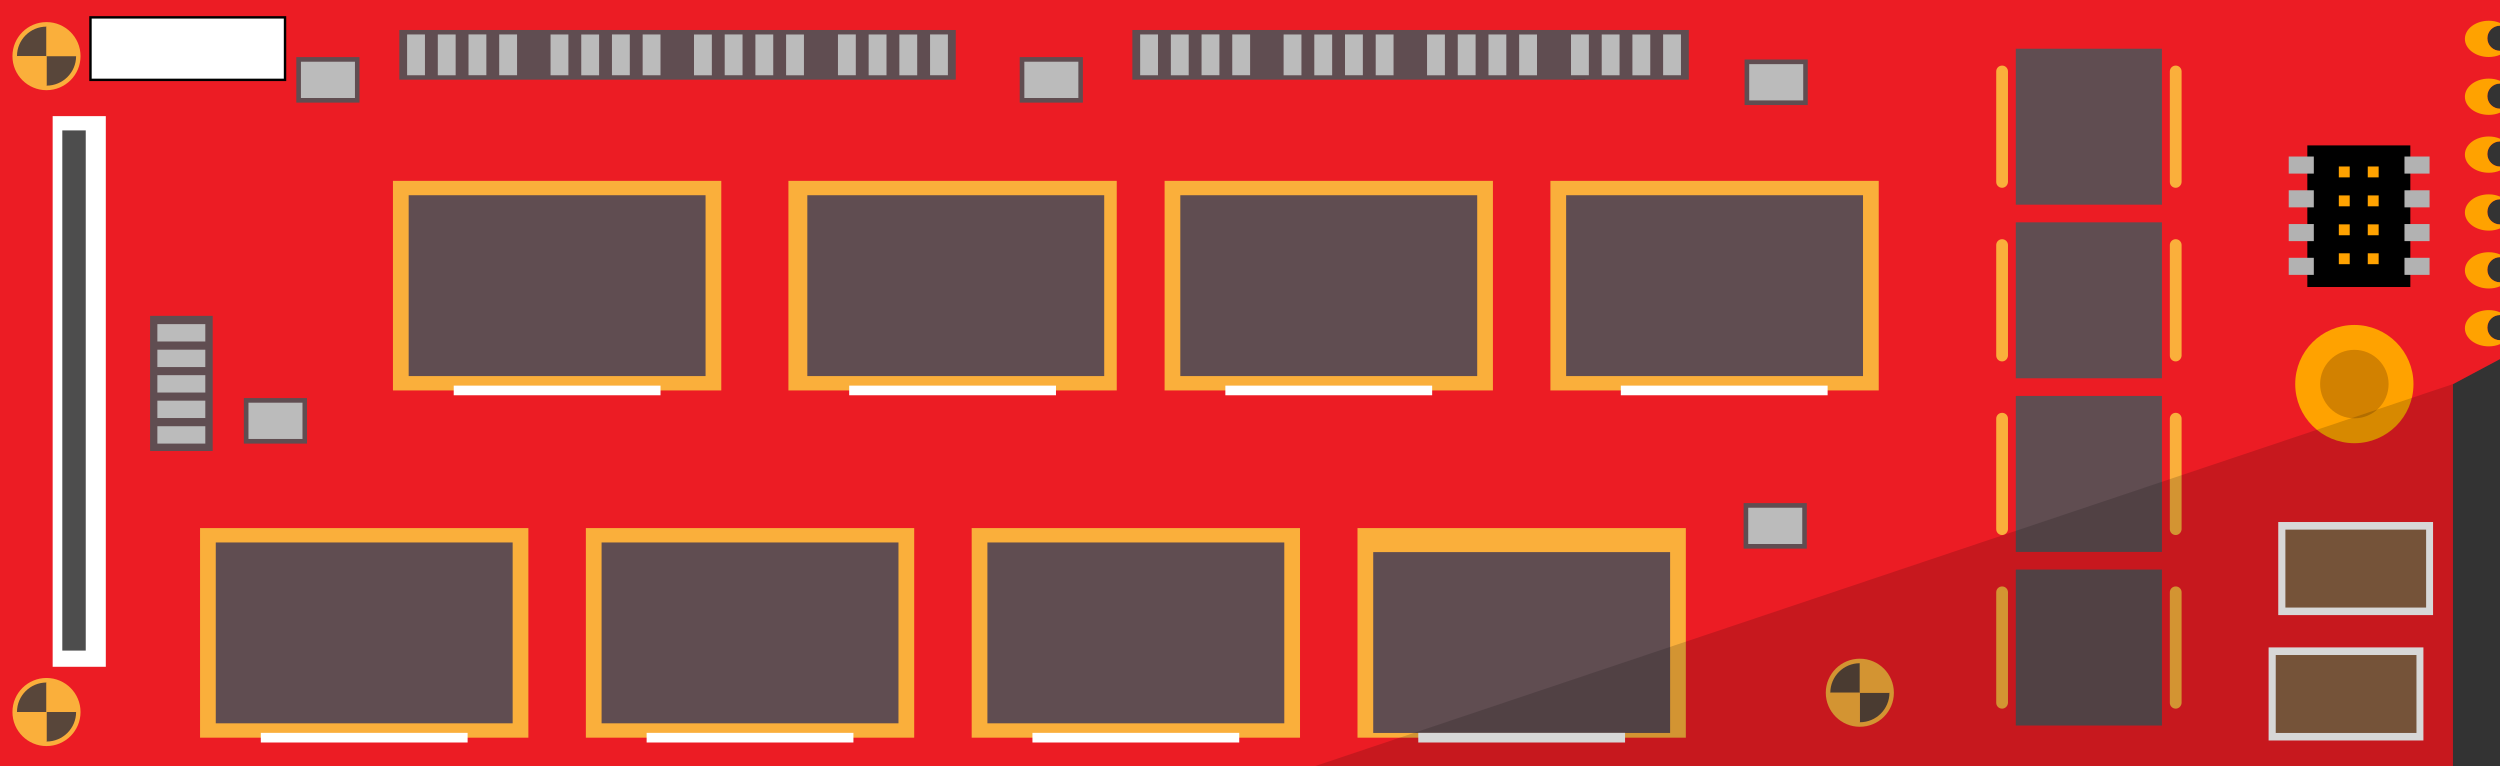 <?xml version="1.0" encoding="utf-8"?>
<!-- Generator: Adobe Illustrator 27.3.1, SVG Export Plug-In . SVG Version: 6.00 Build 0)  -->
<svg version="1.1" id="Layer_1" xmlns="http://www.w3.org/2000/svg" xmlns:xlink="http://www.w3.org/1999/xlink" x="0px" y="0px"
	 viewBox="0 0 259.19 79.45" style="enable-background:new 0 0 259.19 79.45;" xml:space="preserve">
<rect x="0" y="0" width="259.19" height="79.45" fill="#333333" stroke="none"/>
<style type="text/css">
	.st0{fill:#EC1C24;}
	.st1{fill:#FFA200;}
	.st2{fill:#FFFFFF;}
	.st3{fill:#604D51;}
	.st4{fill:#FAAF3B;}
	.st5{fill:#D28100;}
	.st6{fill:#B2B2B2;}
	.st7{fill:#58463A;}
	.st8{fill:#BBBBBB;}
	.st9{fill:none;stroke:#000000;stroke-width:0.01;stroke-miterlimit:10;}
	.st10{opacity:0.16;}
	.st11{fill:#755339;}
	.st12{fill:#4D4D4D;}
	.st13{fill:#FFFFFF;stroke:#000000;stroke-width:0.25;stroke-miterlimit:10;}
</style>
<path class="st0" d="M259.19,0v2.66c-0.72,0-1.31,0.58-1.31,1.31c0,0.72,0.59,1.3,1.31,1.3v3.39c-0.72,0-1.31,0.58-1.31,1.31
	c0,0.72,0.59,1.3,1.31,1.3v3.39c-0.72,0-1.31,0.58-1.31,1.31c0,0.72,0.59,1.3,1.31,1.3v3.39c-0.72,0-1.31,0.58-1.31,1.31
	c0,0.72,0.59,1.3,1.31,1.3v3.39c-0.72,0-1.31,0.58-1.31,1.31c0,0.72,0.59,1.3,1.31,1.3v3.39c-0.72,0-1.31,0.58-1.31,1.31
	c0,0.72,0.59,1.3,1.31,1.3v1.96l-4.88,2.6v39.62H0V0H259.19z"/>
<path class="st1" d="M257.88,3.97c0,0.72,0.59,1.3,1.31,1.3v0.41c-0.35,0.15-0.74,0.23-1.16,0.23c-1.37,0-2.48-0.84-2.48-1.88
	s1.11-1.88,2.48-1.88c0.42,0,0.81,0.08,1.16,0.23v0.28C258.47,2.66,257.88,3.24,257.88,3.97z"/>
<path class="st1" d="M257.88,9.97c0,0.72,0.59,1.3,1.31,1.3v0.41c-0.35,0.15-0.74,0.23-1.16,0.23c-1.37,0-2.48-0.84-2.48-1.88
	s1.11-1.88,2.48-1.88c0.42,0,0.81,0.08,1.16,0.23v0.28C258.47,8.66,257.88,9.24,257.88,9.97z"/>
<path class="st1" d="M257.88,15.97c0,0.72,0.59,1.3,1.31,1.3v0.41c-0.35,0.15-0.74,0.23-1.16,0.23c-1.37,0-2.48-0.84-2.48-1.88
	s1.11-1.88,2.48-1.88c0.42,0,0.81,0.08,1.16,0.23v0.28C258.47,14.66,257.88,15.24,257.88,15.97z"/>
<path class="st1" d="M257.88,21.97c0,0.72,0.59,1.3,1.31,1.3v0.41c-0.35,0.15-0.74,0.23-1.16,0.23c-1.37,0-2.48-0.84-2.48-1.88
	s1.11-1.88,2.48-1.88c0.42,0,0.81,0.08,1.16,0.23v0.28C258.47,20.66,257.88,21.24,257.88,21.97z"/>
<path class="st1" d="M257.88,27.97c0,0.72,0.59,1.3,1.31,1.3v0.41c-0.35,0.15-0.74,0.23-1.16,0.23c-1.37,0-2.48-0.84-2.48-1.88
	s1.11-1.88,2.48-1.88c0.42,0,0.81,0.08,1.16,0.23v0.28C258.47,26.66,257.88,27.24,257.88,27.97z"/>
<path class="st1" d="M257.88,33.97c0,0.72,0.59,1.3,1.31,1.3v0.41c-0.35,0.15-0.74,0.23-1.16,0.23c-1.37,0-2.48-0.84-2.48-1.88
	s1.11-1.88,2.48-1.88c0.42,0,0.81,0.08,1.16,0.23v0.28C258.47,32.66,257.88,33.24,257.88,33.97z"/>
<rect x="5.46" y="12.04" class="st2" width="5.51" height="57.09"/>
<rect x="208.99" y="59.05" class="st3" width="15.15" height="16.17"/>
<rect x="208.99" y="41.05" class="st3" width="15.15" height="16.17"/>
<rect x="208.99" y="23.05" class="st3" width="15.15" height="16.17"/>
<rect x="208.99" y="5.05" class="st3" width="15.15" height="16.17"/>
<rect x="160.74" y="18.75" class="st4" width="34.04" height="21.73"/>
<rect x="120.74" y="18.75" class="st4" width="34.04" height="21.73"/>
<rect x="81.74" y="18.75" class="st4" width="34.04" height="21.73"/>
<rect x="40.74" y="18.75" class="st4" width="34.04" height="21.73"/>
<rect x="20.74" y="54.75" class="st4" width="34.04" height="21.73"/>
<rect x="60.74" y="54.75" class="st4" width="34.04" height="21.73"/>
<rect x="100.74" y="54.75" class="st4" width="34.04" height="21.73"/>
<rect x="140.74" y="54.75" class="st4" width="34.04" height="21.73"/>
<rect x="142.37" y="57.24" class="st3" width="30.78" height="18.75"/>
<rect x="102.37" y="56.24" class="st3" width="30.78" height="18.75"/>
<rect x="62.37" y="56.24" class="st3" width="30.78" height="18.75"/>
<rect x="22.37" y="56.24" class="st3" width="30.78" height="18.75"/>
<rect x="122.37" y="20.24" class="st3" width="30.78" height="18.75"/>
<rect x="42.37" y="20.24" class="st3" width="30.78" height="18.75"/>
<rect x="83.7" y="20.24" class="st3" width="30.78" height="18.75"/>
<rect x="236.2" y="54.12" class="st2" width="16.05" height="9.65"/>
<rect x="235.2" y="67.12" class="st2" width="16.05" height="9.65"/>
<circle class="st1" cx="244.09" cy="39.82" r="6.13"/>
<circle class="st5" cx="244.09" cy="39.82" r="3.55"/>
<rect x="237.21" y="17.07" transform="matrix(1.407774e-06 1 -1 1.407774e-06 266.964 -222.135)" width="14.68" height="10.68"/>
<rect x="249.7" y="15.82" transform="matrix(4.501720e-07 1 -1 4.501720e-07 267.707 -233.472)" class="st6" width="1.77" height="2.6"/>
<rect x="249.7" y="19.32" transform="matrix(4.501720e-07 1 -1 4.501720e-07 271.207 -229.972)" class="st6" width="1.77" height="2.6"/>
<rect x="237.7" y="15.82" transform="matrix(4.501740e-07 1 -1 4.501740e-07 255.707 -221.472)" class="st6" width="1.77" height="2.6"/>
<rect x="237.7" y="19.32" transform="matrix(4.501740e-07 1 -1 4.501740e-07 259.207 -217.972)" class="st6" width="1.77" height="2.6"/>
<rect x="249.7" y="22.82" transform="matrix(4.501720e-07 1 -1 4.501720e-07 274.707 -226.472)" class="st6" width="1.77" height="2.6"/>
<rect x="249.7" y="26.32" transform="matrix(4.501720e-07 1 -1 4.501720e-07 278.207 -222.972)" class="st6" width="1.77" height="2.6"/>
<rect x="237.7" y="22.82" transform="matrix(4.501740e-07 1 -1 4.501740e-07 262.707 -214.472)" class="st6" width="1.77" height="2.6"/>
<rect x="237.7" y="26.32" transform="matrix(4.501740e-07 1 -1 4.501740e-07 266.207 -210.972)" class="st6" width="1.77" height="2.6"/>
<rect x="245.48" y="17.26" class="st1" width="1.13" height="1.13"/>
<rect x="245.48" y="20.26" class="st1" width="1.13" height="1.13"/>
<rect x="245.48" y="23.26" class="st1" width="1.13" height="1.13"/>
<rect x="245.48" y="26.26" class="st1" width="1.13" height="1.13"/>
<rect x="242.48" y="26.26" class="st1" width="1.13" height="1.13"/>
<rect x="242.48" y="23.26" class="st1" width="1.13" height="1.13"/>
<rect x="242.48" y="20.26" class="st1" width="1.13" height="1.13"/>
<rect x="242.48" y="17.26" class="st1" width="1.13" height="1.13"/>
<path class="st4" d="M207.57,19.47L207.57,19.47c-0.34,0-0.61-0.27-0.61-0.61V7.41c0-0.34,0.27-0.61,0.61-0.61h0
	c0.34,0,0.61,0.27,0.61,0.61v11.45C208.17,19.19,207.9,19.47,207.57,19.47z"/>
<path class="st4" d="M225.57,19.47L225.57,19.47c-0.34,0-0.61-0.27-0.61-0.61V7.41c0-0.34,0.27-0.61,0.61-0.61h0
	c0.34,0,0.61,0.27,0.61,0.61v11.45C226.17,19.19,225.9,19.47,225.57,19.47z"/>
<path class="st4" d="M207.57,37.47L207.57,37.47c-0.34,0-0.61-0.27-0.61-0.61V25.41c0-0.34,0.27-0.61,0.61-0.61h0
	c0.34,0,0.61,0.27,0.61,0.61v11.45C208.17,37.19,207.9,37.47,207.57,37.47z"/>
<path class="st4" d="M225.57,37.47L225.57,37.47c-0.34,0-0.61-0.27-0.61-0.61V25.41c0-0.34,0.27-0.61,0.61-0.61h0
	c0.34,0,0.61,0.27,0.61,0.61v11.45C226.17,37.19,225.9,37.47,225.57,37.47z"/>
<path class="st4" d="M207.57,55.47L207.57,55.47c-0.34,0-0.61-0.27-0.61-0.61V43.41c0-0.34,0.27-0.61,0.61-0.61h0
	c0.34,0,0.61,0.27,0.61,0.61v11.45C208.17,55.19,207.9,55.47,207.57,55.47z"/>
<path class="st4" d="M225.57,55.47L225.57,55.47c-0.34,0-0.61-0.27-0.61-0.61V43.41c0-0.34,0.27-0.61,0.61-0.61h0
	c0.34,0,0.61,0.27,0.61,0.61v11.45C226.17,55.19,225.9,55.47,225.57,55.47z"/>
<path class="st4" d="M207.57,73.47L207.57,73.47c-0.34,0-0.61-0.27-0.61-0.61V61.41c0-0.34,0.27-0.61,0.61-0.61h0
	c0.34,0,0.61,0.27,0.61,0.61v11.45C208.17,73.19,207.9,73.47,207.57,73.47z"/>
<path class="st4" d="M225.57,73.47L225.57,73.47c-0.34,0-0.61-0.27-0.61-0.61V61.41c0-0.34,0.27-0.61,0.61-0.61h0
	c0.34,0,0.61,0.27,0.61,0.61v11.45C226.17,73.19,225.9,73.47,225.57,73.47z"/>
<rect x="162.37" y="20.24" class="st3" width="30.78" height="18.75"/>
<circle class="st4" cx="4.82" cy="73.82" r="3.53"/>
<path class="st7" d="M4.82,70.76v3.06H1.76C1.76,72.13,3.13,70.76,4.82,70.76z"/>
<path class="st7" d="M7.89,73.82c0,1.69-1.37,3.06-3.07,3.06v-3.06H7.89z"/>
<path class="st4" d="M4.82,73.82v3.06c-1.69,0-3.06-1.37-3.06-3.06H4.82z"/>
<path class="st4" d="M7.89,73.82H4.82v-3.06C6.52,70.76,7.89,72.13,7.89,73.82z"/>
<circle class="st4" cx="192.82" cy="71.82" r="3.53"/>
<path class="st7" d="M192.82,68.76v3.06h-3.06C189.76,70.13,191.13,68.76,192.82,68.76z"/>
<path class="st7" d="M195.89,71.82c0,1.69-1.37,3.06-3.07,3.06v-3.06H195.89z"/>
<path class="st4" d="M192.82,71.82v3.06c-1.69,0-3.06-1.37-3.06-3.06H192.82z"/>
<path class="st4" d="M195.89,71.82h-3.07v-3.06C194.52,68.76,195.89,70.13,195.89,71.82z"/>
<circle class="st4" cx="4.82" cy="5.82" r="3.53"/>
<path class="st7" d="M4.82,2.76v3.06H1.76C1.76,4.13,3.13,2.76,4.82,2.76z"/>
<path class="st7" d="M7.89,5.82c0,1.69-1.37,3.06-3.07,3.06V5.82H7.89z"/>
<path class="st4" d="M4.82,5.82v3.06c-1.69,0-3.06-1.37-3.06-3.06H4.82z"/>
<path class="st4" d="M7.89,5.82H4.82V2.76C6.52,2.76,7.89,4.13,7.89,5.82z"/>
<rect x="41.4" y="3.11" class="st3" width="57.69" height="5.15"/>
<rect x="117.4" y="3.11" class="st3" width="57.69" height="5.15"/>
<rect x="47.39" y="4.76" transform="matrix(-7.894655e-07 -1 1 -7.894655e-07 43.813 55.188)" class="st8" width="4.23" height="1.85"/>
<rect x="44.2" y="4.76" transform="matrix(-7.894664e-07 -1 1 -7.894664e-07 40.63 52.005)" class="st8" width="4.23" height="1.85"/>
<rect x="41.02" y="4.76" transform="matrix(-7.894668e-07 -1 1 -7.894668e-07 37.447 48.822)" class="st8" width="4.23" height="1.85"/>
<rect x="50.57" y="4.76" transform="matrix(-7.894659e-07 -1 1 -7.894659e-07 46.996 58.371)" class="st8" width="4.23" height="1.85"/>
<rect x="62.26" y="4.76" transform="matrix(-7.894659e-07 -1 1 -7.894659e-07 58.685 70.061)" class="st8" width="4.23" height="1.85"/>
<rect x="59.07" y="4.76" transform="matrix(-7.894659e-07 -1 1 -7.894659e-07 55.502 66.877)" class="st8" width="4.23" height="1.85"/>
<rect x="55.89" y="4.76" transform="matrix(-7.894670e-07 -1 1 -7.894670e-07 52.319 63.694)" class="st8" width="4.23" height="1.85"/>
<rect x="65.44" y="4.76" transform="matrix(-7.894664e-07 -1 1 -7.894664e-07 61.868 73.243)" class="st8" width="4.23" height="1.85"/>
<rect x="77.13" y="4.76" transform="matrix(-7.894661e-07 -1 1 -7.894661e-07 73.557 84.933)" class="st8" width="4.23" height="1.85"/>
<rect x="73.95" y="4.76" transform="matrix(-7.894655e-07 -1 1 -7.894655e-07 70.374 81.75)" class="st8" width="4.23" height="1.85"/>
<rect x="70.76" y="4.76" transform="matrix(-7.894672e-07 -1 1 -7.894672e-07 67.191 78.567)" class="st8" width="4.23" height="1.85"/>
<rect x="80.31" y="4.76" transform="matrix(-7.894659e-07 -1 1 -7.894659e-07 76.74 88.116)" class="st8" width="4.23" height="1.85"/>
<rect x="92.05" y="4.76" transform="matrix(-7.894659e-07 -1 1 -7.894659e-07 88.482 99.857)" class="st8" width="4.23" height="1.85"/>
<rect x="88.87" y="4.76" transform="matrix(-7.894659e-07 -1 1 -7.894659e-07 85.299 96.674)" class="st8" width="4.23" height="1.85"/>
<rect x="85.69" y="4.76" transform="matrix(-7.894672e-07 -1 1 -7.894672e-07 82.116 93.491)" class="st8" width="4.23" height="1.85"/>
<rect x="95.24" y="4.76" transform="matrix(-7.894661e-07 -1 1 -7.894661e-07 91.665 103.04)" class="st8" width="4.23" height="1.85"/>
<rect x="105.72" y="5.92" class="st3" width="6.55" height="4.72"/>
<rect x="106.2" y="6.4" class="st8" width="5.6" height="3.76"/>
<rect x="30.72" y="5.92" class="st3" width="6.55" height="4.72"/>
<rect x="31.2" y="6.4" class="st8" width="5.6" height="3.76"/>
<rect x="123.39" y="4.76" transform="matrix(-7.894655e-07 -1 1 -7.894655e-07 119.813 131.188)" class="st8" width="4.23" height="1.85"/>
<rect x="120.2" y="4.76" transform="matrix(-7.894664e-07 -1 1 -7.894664e-07 116.63 128.005)" class="st8" width="4.23" height="1.85"/>
<rect x="117.02" y="4.76" transform="matrix(-7.894668e-07 -1 1 -7.894668e-07 113.447 124.822)" class="st8" width="4.23" height="1.85"/>
<rect x="126.57" y="4.76" transform="matrix(-7.894659e-07 -1 1 -7.894659e-07 122.996 134.371)" class="st8" width="4.23" height="1.85"/>
<rect x="138.26" y="4.76" transform="matrix(-7.894659e-07 -1 1 -7.894659e-07 134.685 146.06)" class="st8" width="4.23" height="1.85"/>
<rect x="135.07" y="4.76" transform="matrix(-7.894659e-07 -1 1 -7.894659e-07 131.502 142.877)" class="st8" width="4.23" height="1.85"/>
<rect x="131.89" y="4.76" transform="matrix(-7.894670e-07 -1 1 -7.894670e-07 128.319 139.695)" class="st8" width="4.23" height="1.85"/>
<rect x="141.44" y="4.76" transform="matrix(-7.894664e-07 -1 1 -7.894664e-07 137.868 149.244)" class="st8" width="4.23" height="1.85"/>
<rect x="153.13" y="4.76" transform="matrix(-7.894661e-07 -1 1 -7.894661e-07 149.558 160.933)" class="st8" width="4.23" height="1.85"/>
<rect x="149.95" y="4.76" transform="matrix(-7.894655e-07 -1 1 -7.894655e-07 146.375 157.75)" class="st8" width="4.23" height="1.85"/>
<rect x="146.76" y="4.76" transform="matrix(-7.894672e-07 -1 1 -7.894672e-07 143.191 154.567)" class="st8" width="4.23" height="1.85"/>
<rect x="156.31" y="4.76" transform="matrix(-7.894659e-07 -1 1 -7.894659e-07 152.74 164.116)" class="st8" width="4.23" height="1.85"/>
<rect x="168.05" y="4.76" transform="matrix(-7.894659e-07 -1 1 -7.894659e-07 164.482 175.857)" class="st8" width="4.23" height="1.85"/>
<rect x="164.87" y="4.76" transform="matrix(-7.894659e-07 -1 1 -7.894659e-07 161.299 172.674)" class="st8" width="4.23" height="1.85"/>
<rect x="161.69" y="4.76" transform="matrix(-7.894672e-07 -1 1 -7.894672e-07 158.116 169.491)" class="st8" width="4.23" height="1.85"/>
<rect x="171.24" y="4.76" transform="matrix(-7.894661e-07 -1 1 -7.894661e-07 167.665 179.04)" class="st8" width="4.23" height="1.85"/>
<rect x="11.8" y="36.5" transform="matrix(-1.836970e-16 1 -1 -1.836970e-16 58.551 20.946)" class="st3" width="14.01" height="6.49"/>
<rect x="16.32" y="33.61" transform="matrix(-1 6.535901e-07 -6.535901e-07 -1 37.605 69.014)" class="st8" width="4.97" height="1.8"/>
<rect x="16.32" y="36.25" transform="matrix(-1 6.535903e-07 -6.535903e-07 -1 37.605 74.305)" class="st8" width="4.97" height="1.8"/>
<rect x="16.32" y="38.9" transform="matrix(-1 6.535892e-07 -6.535892e-07 -1 37.605 79.597)" class="st8" width="4.97" height="1.8"/>
<rect x="16.32" y="41.55" transform="matrix(-1 6.535905e-07 -6.535905e-07 -1 37.605 84.889)" class="st8" width="4.97" height="1.8"/>
<rect x="16.32" y="44.19" transform="matrix(-1 6.535900e-07 -6.535900e-07 -1 37.605 90.18)" class="st8" width="4.97" height="1.8"/>
<rect x="168.04" y="39.98" class="st2" width="21.44" height="1"/>
<rect x="127.04" y="39.98" class="st2" width="21.44" height="1"/>
<rect x="88.04" y="39.98" class="st2" width="21.44" height="1"/>
<rect x="47.04" y="39.98" class="st2" width="21.44" height="1"/>
<line class="st9" x1="163.11" y1="8.26" x2="164.34" y2="8.26"/>
<rect x="180.87" y="6.17" class="st3" width="6.55" height="4.72"/>
<rect x="181.35" y="6.65" class="st8" width="5.6" height="3.76"/>
<rect x="25.28" y="41.27" class="st3" width="6.55" height="4.72"/>
<rect x="25.76" y="41.75" class="st8" width="5.6" height="3.76"/>
<rect x="180.77" y="52.16" class="st3" width="6.55" height="4.72"/>
<rect x="181.25" y="52.64" class="st8" width="5.6" height="3.76"/>
<rect x="27.04" y="75.98" class="st2" width="21.44" height="1"/>
<rect x="67.04" y="75.98" class="st2" width="21.44" height="1"/>
<rect x="107.04" y="75.98" class="st2" width="21.44" height="1"/>
<rect x="147.04" y="75.98" class="st2" width="21.44" height="1"/>
<polygon class="st10" points="254.31,39.82 136.27,79.45 254.31,79.45 "/>
<rect x="236.94" y="54.91" class="st11" width="14.59" height="8.08"/>
<rect x="235.94" y="67.91" class="st11" width="14.59" height="8.08"/>
<rect x="6.46" y="13.52" class="st12" width="2.43" height="53.93"/>
<rect x="9.38" y="1.8" class="st13" width="20.17" height="6.48"/>
</svg>
